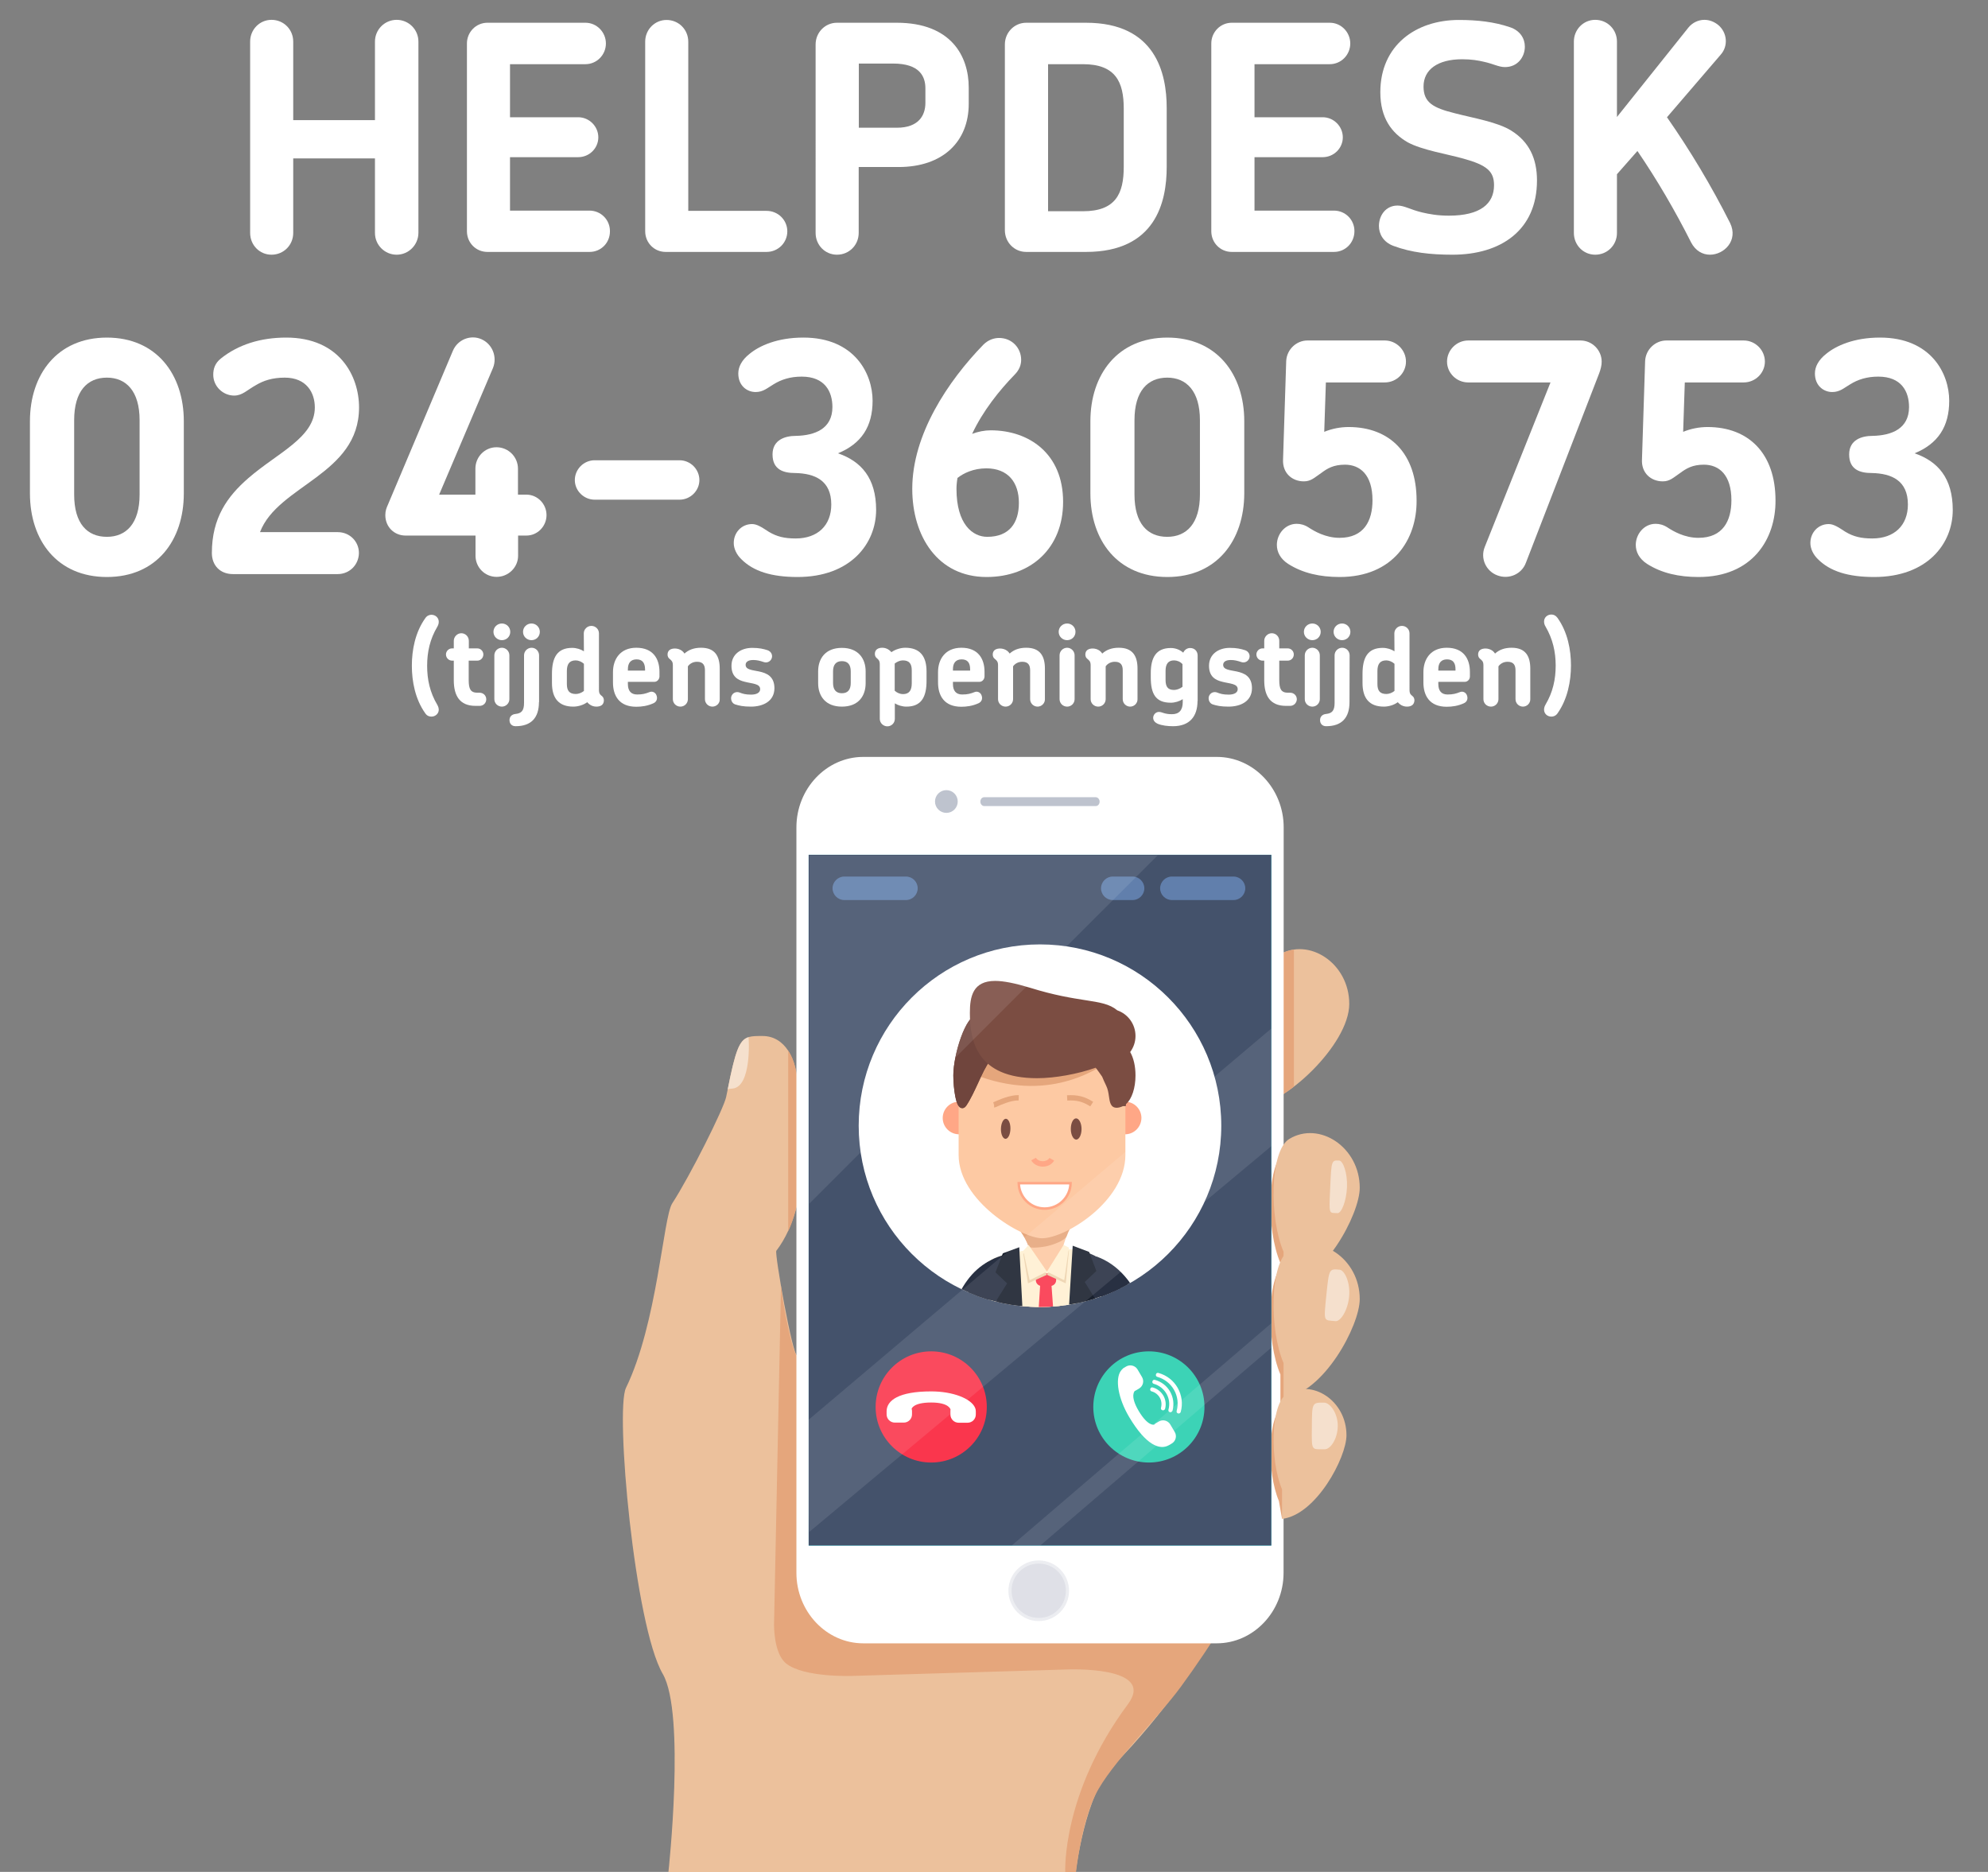 <?xml version="1.0" encoding="utf-8"?>
<!-- Generator: Adobe Illustrator 23.0.6, SVG Export Plug-In . SVG Version: 6.00 Build 0)  -->
<svg version="1.1" id="Layer_1" xmlns="http://www.w3.org/2000/svg" xmlns:xlink="http://www.w3.org/1999/xlink" x="0px" y="0px"
	 viewBox="0 0 1573.6 1481.6" style="enable-background:new 0 0 1573.6 1481.6;" xml:space="preserve">
<rect x="0" y="0" width="1573.6" height="1481.6" fill="#808080" stroke="none"/>
<style type="text/css">
	.st0{fill:#FFFFFF;}
	.st1{fill:#ECC19C;}
	.st2{fill:#E5A67C;}
	.st3{fill:#F5E0CD;}
	.st4{fill:#BEC3CE;}
	.st5{opacity:0.3;fill:#BEC3CE;enable-background:new    ;}
	.st6{fill:#14DDED;}
	.st7{fill:#44526B;}
	.st8{fill:#FA364D;}
	.st9{fill:#3CD3B6;}
	.st10{clip-path:url(#SVGID_2_);fill:#FFFFFF;}
	.st11{clip-path:url(#SVGID_4_);}
	.st12{fill:#FDC9A3;}
	.st13{fill:#FFF0D1;}
	.st14{fill:#283042;}
	.st15{fill:#FFA786;}
	.st16{fill:#7B4D42;}
	.st17{fill:#504467;}
	.st18{fill:#70453D;}
	.st19{fill:#FFFFFF;stroke:#FFA786;stroke-width:2;stroke-miterlimit:10;}
	.st20{fill:#EDD3AE;}
	.st21{fill:#19202D;}
	.st22{opacity:0.5;fill:#7FADEF;enable-background:new    ;}
	.st23{opacity:0.1;fill:#FFFFFF;enable-background:new    ;}
</style>
<g>
	<path class="st0" d="M314,201.6c-9.5,0-17.2-7.7-17.2-17.2v-59h-64.7v59c0,9.5-7.5,17.2-17.2,17.2c-9.5,0-16.9-7.7-16.9-17.2V32.9
		c0-9.5,7.5-17.2,16.9-17.2c9.7,0,17.2,7.7,17.2,17.2v62.2h64.7V32.9c0-9.5,7.7-17.2,17.2-17.2s17.2,7.7,17.2,17.2v151.5
		C331.1,193.9,323.4,201.6,314,201.6z"/>
	<path class="st0" d="M466.7,199.4h-80.9c-9,0-16.2-7.2-16.2-16.4V34.4c0-9,7.2-16.4,16.2-16.4h77.6c9,0,16.2,7.5,16.2,16.4
		c0,9-7.2,16.4-16.2,16.4h-59.7v42h54c8.7,0,15.9,7.2,15.9,15.9s-7.2,15.7-15.9,15.7h-54v42.3h62.9c9,0,16.2,7.2,16.2,16.2
		C482.9,192.2,475.7,199.4,466.7,199.4z"/>
	<path class="st0" d="M606.8,199.4h-79.9c-9,0-16.2-7.2-16.2-16.4V33c0-9.5,7.5-17.2,16.9-17.2c9.7,0,17.2,7.7,17.2,17.2v133.9h62
		c9,0,16.4,7.2,16.4,16.2C623.2,192.2,615.8,199.4,606.8,199.4z"/>
	<path class="st0" d="M711.3,132.2h-31.6v52.2c0,9.5-7.5,17.2-17.2,17.2c-9.5,0-16.9-7.7-16.9-17.2V35.2c0-9.5,7.5-17.2,16.9-17.2
		h47.3c43,0,57,26.4,57,51.3v12.9C766.8,111.8,746.6,132.2,711.3,132.2z M732.5,70c0-9.7-4.7-19.7-25.6-19.7h-27.1v50.8h30.1
		c17.2,0,22.6-9.7,22.6-19.7V70z"/>
	<path class="st0" d="M859.6,199.4h-47.3c-9.5,0-16.9-7.7-16.9-17.2v-147c0-9.5,7.5-17.2,16.9-17.2h47.3c55.2,0,63.9,40.1,63.9,67.4
		v46.8C923.5,159.8,914.8,199.4,859.6,199.4z M889.5,85.9c0-21.1-6.5-35.1-32.3-35.1h-27.6v116.4h27.6c25.9,0,32.3-13.9,32.3-35.1
		V85.9z"/>
	<path class="st0" d="M1055.9,199.4H975c-9,0-16.2-7.2-16.2-16.4V34.4c0-9,7.2-16.4,16.2-16.4h77.6c9,0,16.2,7.5,16.2,16.4
		c0,9-7.2,16.4-16.2,16.4H993v42h54c8.7,0,15.9,7.2,15.9,15.9s-7.2,15.7-15.9,15.7h-54v42.3h62.9c9,0,16.2,7.2,16.2,16.2
		C1072.1,192.2,1064.9,199.4,1055.9,199.4z"/>
	<path class="st0" d="M1149.7,201.6c-17.4,0-32.6-1.7-46.8-7c-8-3-11.4-9.5-11.4-15.7c0-8.5,5.5-16.2,14.7-16.2
		c5.5,0,10,3.2,19.7,5.5c5.2,1.2,11.9,2.5,20.9,2.5c25.1,0,35.8-9.5,35.8-24.1c0-10.9-5.5-15.9-24.4-21.1
		c-12.4-3.5-32.6-6.7-44-12.9c-12.4-7.2-21.6-18.9-21.6-39.6c0-37.1,28.1-57.2,62.2-57.2c14.7,0,27.9,1.5,40.3,5.7
		c8.2,2.7,11.9,9,11.9,15.4c0,8.2-5.7,16.2-15.7,16.2c-5,0-9-2.5-16.7-4.2c-4.2-1-9.7-2-17.2-2c-19.4,0-30.6,8.2-30.6,21.6
		c0,12.7,7.7,16.9,24.6,21.1c15.4,4,34.1,7,45,13.9c13.9,8.7,20.2,21.9,20.2,39.3C1216.6,182.2,1188,201.6,1149.7,201.6z"/>
	<path class="st0" d="M1353.5,201.6c-5.7,0-11.4-3-14.9-9.7c-12.9-25.6-27.1-49.8-42.5-72.4l-16.2,18.4v46.5
		c0,9.5-7.5,17.2-17.2,17.2c-9.5,0-16.9-7.7-16.9-17.2V32.9c0-9.5,7.5-17.2,16.9-17.2c9.7,0,17.2,7.7,17.2,17.2v59.7l56.5-70.7
		c3.2-4,8-6.2,12.7-6.2c4,0,7.7,1.5,10.9,4c7.2,6,8.2,16.7,2,23.6l-42.5,49.5c18.2,26.1,35.1,54.2,50,83.8
		C1376.1,190.4,1364.7,201.6,1353.5,201.6z"/>
</g>
<g>
	<path class="st0" d="M341.5,567.2c-1.7,0-3.5-0.6-4.8-2.5c-8.1-11.3-10.7-25.5-10.7-37.8s2.6-26.4,10.7-37.7
		c1.3-1.9,3.2-2.6,4.8-2.6c3.2,0,5.8,2.4,5.8,5.5c0,1.2-0.3,2.5-1.1,3.9c-5.9,9.9-8.1,20.1-8.1,31s2.2,21.1,8.1,31
		c0.8,1.4,1.1,2.7,1.1,3.9C347.2,564.9,344.6,567.2,341.5,567.2z"/>
	<path class="st0" d="M379.7,558.7h-3.3c-12.6,0-17.2-8.1-17.2-20.3v-15.5h-1.4c-2.6,0-4.8-2.2-4.8-4.9c0-2.6,2.2-4.8,4.8-4.8h1.4
		v-6c0-3.2,2.7-6,6-6c3.2,0,5.9,2.7,5.9,6v6h6.7c2.7,0,4.8,2.2,4.8,4.8c0,2.7-2.1,4.9-4.8,4.9H371v15.3c0,7.1,1.4,10.1,7,10.1h1.7
		c2.9,0,5.2,2.3,5.2,5.2C384.9,556.4,382.6,558.7,379.7,558.7z"/>
	<path class="st0" d="M397.3,506.7c-3.7,0-6.7-2.9-6.7-6.6s3-6.6,6.7-6.6c3.6,0,6.6,2.9,6.6,6.6
		C403.9,503.9,400.9,506.7,397.3,506.7z M397.3,559.3c-3.3,0-6-2.6-6-5.9v-34.7c0-3.2,2.6-6,6-6c3.2,0,5.9,2.7,5.9,6v34.7
		C403.2,556.6,400.5,559.3,397.3,559.3z"/>
	<path class="st0" d="M426.6,555.7c0,12.3-6,19.1-18.5,19.1c-3.2,0-4.8-2.2-4.8-4.8c0-2.8,1.8-4.6,4.8-4.9c4.6-0.5,6.7-2.5,6.7-8.7
		v-37.7c0-3.2,2.6-6,6-6c3.5,0,5.9,2.9,5.9,6v37H426.6z M420.7,506.7c-3.7,0-6.7-2.9-6.7-6.6s3-6.6,6.7-6.6c3.6,0,6.6,2.9,6.6,6.6
		C427.3,503.9,424.3,506.7,420.7,506.7z"/>
	<path class="st0" d="M472,559.3c-1.8,0-3.9-0.6-5.5-1.9c-0.6-0.4-1.1-1-1.7-1.6c-2.9,2.2-7.2,3.5-11,3.5
		c-11.5,0-16.9-6.6-16.9-18.7v-7.1c0-12.9,4-20.7,16-20.7c3.4,0,6.8,1.1,9.3,2.7l-0.1-14.2c0-3.2,2.7-5.9,6-5.9s6,2.6,6,5.9V546
		c0,3,0.9,3.8,2.3,4.9c0.9,0.7,1.6,1.8,1.6,3.5C477.9,557.9,475.5,559.3,472,559.3z M462.2,525.4c-1.8-1.7-4.4-2.7-6.5-2.7
		c-5.1,0-7,3.1-7,8.5v10.2c0,5.3,2,7.9,7.1,7.9c2.1,0,4.5-0.9,6.4-2.4V525.4z"/>
	<path class="st0" d="M517.9,539.7H497v1.7c0,5.3,2.4,8.3,7.3,8.3c4.4,0,6.7-0.7,9.8-1.9c2.4-1,5,0.4,5.7,3c0.8,2.6-0.3,4.8-2.5,5.8
		c-4.8,2.2-9.5,2.8-13.7,2.8c-13.6,0-18.4-8.9-18.4-19.2V532c0-10.2,5.7-19.3,18.5-19.3c13.3,0,18.3,8.8,18.3,19v3.8
		C521.9,537.8,520.1,539.7,517.9,539.7z M503.9,521.9c-4.6,0-6.9,2.8-6.9,7.8v1.1h13.6v-1.1C510.5,524.7,508.5,521.9,503.9,521.9z"
		/>
	<path class="st0" d="M563.9,559.3c-3.2,0-5.9-2.6-5.9-5.9v-22.8c0-3.6-1.1-6.8-6.2-6.8c-3.2,0-5.7,1.4-7.3,3.6v26
		c0,3.2-2.6,5.9-5.9,5.9c-3.3,0-6-2.6-6-5.9v-26.9c0-3-1.2-3.8-2.6-5c-0.9-0.7-1.6-1.8-1.6-3.4c0-3.4,2.5-4.8,5.9-4.8
		c1.8,0,3.9,0.6,5.5,1.8c0.8,0.6,1.5,1.4,2,2.2c3.2-2.9,7.4-4.6,13.1-4.6c11.1,0,14.8,6.7,14.8,16.5v24.2
		C569.9,556.6,567.2,559.3,563.9,559.3z"/>
	<path class="st0" d="M594.4,559.3c-6.2,0-9.5-0.8-12.6-1.8c-2.5-0.9-3.6-3.9-2.9-6.3c1-2.9,3.9-4,6.4-3.1c2.6,1,4.7,1.7,9.3,1.7
		c4.5,0,7.1-1.7,7.1-4.3c0-4.5-6.3-4.3-12.3-5.9c-5.3-1.3-10.4-4-10.4-12.6c0-9.3,7.6-14.2,16.4-14.2c5.6,0,8.9,0.8,12.3,1.9
		c2.7,1,4,3.7,3.2,6.2s-3.5,4-6.1,3.2c-3.3-1.1-5.6-1.7-8.6-1.7c-4.2,0-6,1.7-6,3.8c0,3.9,5,4.1,10.8,5.3c5.9,1.3,12,3.8,12,13.3
		C612.9,555.2,603.8,559.3,594.4,559.3z"/>
	<path class="st0" d="M666.4,559.3c-13,0-18.8-8.4-18.8-18.6v-9.3c0-10.2,5.8-18.6,18.8-18.6s18.8,8.5,18.8,18.6v9.3
		C685.2,550.9,679.5,559.3,666.4,559.3z M673.4,531.4c0-5.2-2.2-8.1-7-8.1c-4.7,0-7,2.9-7,8.1v9.2c0,5.2,2.3,8.1,7,8.1
		c4.8,0,7-2.9,7-8.1V531.4z"/>
	<path class="st0" d="M717.5,559.3c-3.4,0-6.8-1.1-9.2-2.6V569c0,3.2-2.6,5.9-5.9,5.9c-3.2,0-6-2.6-6-5.9v-43c0-3-0.9-3.8-2.3-5
		c-0.9-0.7-1.6-1.8-1.6-3.4c0-3.4,2.5-4.9,5.9-4.9c1.8,0,3.9,0.6,5.5,1.9c0.6,0.4,1.1,1,1.7,1.6c2.9-2.1,7.2-3.5,11-3.5
		c11.5,0,16.8,6.7,16.8,18.7v7.1C733.5,551.5,729.4,559.3,717.5,559.3z M721.7,530.6c0-5.3-2-7.9-7.1-7.9c-2.1,0-4.5,1-6.4,2.5v21.5
		c1.8,1.7,4.4,2.7,6.5,2.7c5.1,0,7-3.1,7-8.6V530.6z"/>
	<path class="st0" d="M775.2,539.7h-20.9v1.7c0,5.3,2.4,8.3,7.3,8.3c4.4,0,6.7-0.7,9.8-1.9c2.4-1,5,0.4,5.7,3
		c0.8,2.6-0.3,4.8-2.5,5.8c-4.8,2.2-9.5,2.8-13.7,2.8c-13.6,0-18.4-8.9-18.4-19.2V532c0-10.2,5.7-19.3,18.5-19.3
		c13.3,0,18.3,8.8,18.3,19v3.8C779.2,537.8,777.4,539.7,775.2,539.7z M761.2,521.9c-4.6,0-6.9,2.8-6.9,7.8v1.1h13.6v-1.1
		C767.9,524.7,765.9,521.9,761.2,521.9z"/>
	<path class="st0" d="M821.3,559.3c-3.2,0-5.9-2.6-5.9-5.9v-22.8c0-3.6-1.1-6.8-6.2-6.8c-3.2,0-5.7,1.4-7.3,3.6v26
		c0,3.2-2.6,5.9-5.9,5.9c-3.3,0-6-2.6-6-5.9v-26.9c0-3-1.2-3.8-2.6-5c-0.9-0.7-1.6-1.8-1.6-3.4c0-3.4,2.5-4.8,5.9-4.8
		c1.8,0,3.9,0.6,5.5,1.8c0.8,0.6,1.5,1.4,2,2.2c3.2-2.9,7.4-4.6,13.1-4.6c11.1,0,14.8,6.7,14.8,16.5v24.2
		C827.2,556.6,824.5,559.3,821.3,559.3z"/>
	<path class="st0" d="M844.7,506.7c-3.7,0-6.7-2.9-6.7-6.6s3-6.6,6.7-6.6c3.6,0,6.6,2.9,6.6,6.6
		C851.3,503.9,848.3,506.7,844.7,506.7z M844.7,559.3c-3.3,0-6-2.6-6-5.9v-34.7c0-3.2,2.6-6,6-6c3.2,0,5.9,2.7,5.9,6v34.7
		C850.6,556.6,848,559.3,844.7,559.3z"/>
	<path class="st0" d="M894.6,559.3c-3.2,0-5.9-2.6-5.9-5.9v-22.8c0-3.6-1.1-6.8-6.2-6.8c-3.2,0-5.7,1.4-7.3,3.6v26
		c0,3.2-2.6,5.9-5.9,5.9c-3.3,0-6-2.6-6-5.9v-26.9c0-3-1.2-3.8-2.6-5c-0.9-0.7-1.6-1.8-1.6-3.4c0-3.4,2.5-4.8,5.9-4.8
		c1.8,0,3.9,0.6,5.5,1.8c0.8,0.6,1.5,1.4,2,2.2c3.2-2.9,7.4-4.6,13.1-4.6c11.1,0,14.8,6.7,14.8,16.5v24.2
		C900.5,556.6,897.8,559.3,894.6,559.3z"/>
	<path class="st0" d="M947.9,554.8c0,12.3-6.3,20-19.4,20c-4.1,0-8.8-0.5-12.3-2c-1.9-0.9-3.4-2.5-3.4-4.6c0-2.6,2.2-4.9,4.9-4.7
		c2.6,0.2,4,1.8,10,1.8c5.7,0,8.5-3.3,8.5-9.6v-2.3c-2.6,1.7-6.2,2.8-9.5,2.8c-12,0-15.8-7.1-15.8-20v-3.3c0-12.6,4.3-20,15.9-20
		c3.7,0,7.2,1.4,9.8,3.7c0.9-2.1,3-3.7,5.4-3.7c3.8,0,6,2.7,6,6v35.9H947.9z M929.3,522.7c-4.6,0-6.7,2.9-6.7,8.3v7.1
		c0,5.3,1.7,8,6.7,8c2,0,4.7-0.9,6.7-2.5v-17.9C934.2,523.6,931.5,522.7,929.3,522.7z"/>
	<path class="st0" d="M972.4,559.3c-6.2,0-9.5-0.8-12.6-1.8c-2.5-0.9-3.6-3.9-2.9-6.3c1-2.9,3.9-4,6.4-3.1c2.6,1,4.7,1.7,9.3,1.7
		c4.5,0,7.1-1.7,7.1-4.3c0-4.5-6.3-4.3-12.3-5.9c-5.3-1.3-10.4-4-10.4-12.6c0-9.3,7.6-14.2,16.4-14.2c5.6,0,8.9,0.8,12.3,1.9
		c2.7,1,4,3.7,3.2,6.2s-3.5,4-6.1,3.2c-3.3-1.1-5.6-1.7-8.6-1.7c-4.2,0-6,1.7-6,3.8c0,3.9,5,4.1,10.8,5.3c5.9,1.3,12,3.8,12,13.3
		C990.9,555.2,981.9,559.3,972.4,559.3z"/>
	<path class="st0" d="M1021.2,558.7h-3.3c-12.6,0-17.2-8.1-17.2-20.3v-15.5h-1.4c-2.6,0-4.8-2.2-4.8-4.9c0-2.6,2.2-4.8,4.8-4.8h1.4
		v-6c0-3.2,2.7-6,6-6s5.9,2.7,5.9,6v6h6.7c2.7,0,4.8,2.2,4.8,4.8c0,2.7-2.1,4.9-4.8,4.9h-6.7v15.3c0,7.1,1.4,10.1,7,10.1h1.7
		c2.9,0,5.2,2.3,5.2,5.2C1026.4,556.4,1024.1,558.7,1021.2,558.7z"/>
	<path class="st0" d="M1038.8,506.7c-3.7,0-6.7-2.9-6.7-6.6s3-6.6,6.7-6.6c3.6,0,6.6,2.9,6.6,6.6
		C1045.4,503.9,1042.4,506.7,1038.8,506.7z M1038.8,559.3c-3.3,0-6-2.6-6-5.9v-34.7c0-3.2,2.6-6,6-6c3.2,0,5.9,2.7,5.9,6v34.7
		C1044.7,556.6,1042.1,559.3,1038.8,559.3z"/>
	<path class="st0" d="M1068.2,555.7c0,12.3-6,19.1-18.5,19.1c-3.2,0-4.8-2.2-4.8-4.8c0-2.8,1.8-4.6,4.8-4.9c4.6-0.5,6.7-2.5,6.7-8.7
		v-37.7c0-3.2,2.6-6,6-6c3.5,0,5.9,2.9,5.9,6L1068.2,555.7L1068.2,555.7z M1062.3,506.7c-3.7,0-6.7-2.9-6.7-6.6s3-6.6,6.7-6.6
		c3.6,0,6.6,2.9,6.6,6.6C1068.9,503.9,1065.9,506.7,1062.3,506.7z"/>
	<path class="st0" d="M1113.6,559.3c-1.8,0-3.9-0.6-5.5-1.9c-0.6-0.4-1.1-1-1.7-1.6c-2.9,2.2-7.2,3.5-11,3.5
		c-11.5,0-16.9-6.6-16.9-18.7v-7.1c0-12.9,4-20.7,16-20.7c3.4,0,6.8,1.1,9.3,2.7l-0.1-14.2c0-3.2,2.7-5.9,6-5.9s6,2.6,6,5.9V546
		c0,3,0.9,3.8,2.3,4.9c0.9,0.7,1.6,1.8,1.6,3.5C1119.4,557.9,1117,559.3,1113.6,559.3z M1103.8,525.4c-1.8-1.7-4.4-2.7-6.5-2.7
		c-5.1,0-7,3.1-7,8.5v10.2c0,5.3,2,7.9,7.1,7.9c2.1,0,4.5-0.9,6.4-2.4V525.4z"/>
	<path class="st0" d="M1159.4,539.7h-20.9v1.7c0,5.3,2.4,8.3,7.3,8.3c4.4,0,6.7-0.7,9.8-1.9c2.4-1,5,0.4,5.7,3
		c0.8,2.6-0.3,4.8-2.5,5.8c-4.8,2.2-9.5,2.8-13.7,2.8c-13.6,0-18.4-8.9-18.4-19.2V532c0-10.2,5.7-19.3,18.5-19.3
		c13.3,0,18.3,8.8,18.3,19v3.8C1163.5,537.8,1161.6,539.7,1159.4,539.7z M1145.4,521.9c-4.6,0-6.9,2.8-6.9,7.8v1.1h13.6v-1.1
		C1152.1,524.7,1150.1,521.9,1145.4,521.9z"/>
	<path class="st0" d="M1205.5,559.3c-3.2,0-5.9-2.6-5.9-5.9v-22.8c0-3.6-1.1-6.8-6.2-6.8c-3.2,0-5.7,1.4-7.3,3.6v26
		c0,3.2-2.6,5.9-5.9,5.9s-6-2.6-6-5.9v-26.9c0-3-1.2-3.8-2.6-5c-0.9-0.7-1.6-1.8-1.6-3.4c0-3.4,2.5-4.8,5.9-4.8
		c1.8,0,3.9,0.6,5.5,1.8c0.8,0.6,1.5,1.4,2,2.2c3.2-2.9,7.4-4.6,13.1-4.6c11.1,0,14.8,6.7,14.8,16.5v24.2
		C1211.4,556.6,1208.7,559.3,1205.5,559.3z"/>
	<path class="st0" d="M1232.8,564.7c-1.4,1.9-3.2,2.5-4.8,2.5c-3.2,0-5.8-2.3-5.8-5.5c0-1.1,0.3-2.5,1.1-3.9
		c5.9-9.9,8.1-20.1,8.1-31s-2.3-21.1-8.1-31c-0.8-1.3-1.1-2.6-1.1-3.9c0-3.2,2.6-5.5,5.8-5.5c1.7,0,3.4,0.7,4.8,2.6
		c8.1,11.3,10.7,25.4,10.7,37.7C1243.5,539.2,1240.8,553.4,1232.8,564.7z"/>
</g>
<g>
	<path class="st0" d="M84.6,456.7c-39.3,0-60.9-28.9-60.9-66.2v-57.1c0-37,21.6-66.2,60.9-66.2s60.9,29.2,60.9,66.2v57.1
		C145.5,427.7,124,456.7,84.6,456.7z M110.5,332.6c0-23.1-10.7-33.7-25.9-33.7c-15.5,0-25.9,10.7-25.9,33.7v58.8
		c0,23.1,10.4,33.5,25.9,33.5c15.2,0,25.9-10.4,25.9-33.5V332.6z"/>
	<path class="st0" d="M267.3,454.4h-82.9c-10.1,0-16.7-6.8-16.7-16.7c0-27.9,12.4-44.9,28.7-59.1c23.3-20.3,52.8-32.2,52.8-56.1
		c0-11.7-6.6-23.6-23.8-23.6c-10.1,0-17,2.5-22.6,5.8c-7.4,4.1-10.9,8.4-17.5,8.4c-8.6,0-16.5-7.1-16.5-16.5c0-4.6,1.3-9.1,6.1-12.9
		c13.7-10.9,31.2-16.5,51.7-16.5c41.9,0,57.6,30.2,57.6,55.3c0,53.3-64.2,61.4-78.4,98.7h61.6c9.4,0,16.7,7.4,16.7,16.5
		C284,447,276.7,454.4,267.3,454.4z"/>
	<path class="st0" d="M416.7,423.9h-6.6v16c0,9.1-7.6,16.7-17,16.7s-16.7-7.6-16.7-16.7v-16H321c-8.9,0-16-6.8-16-16.2
		c0-3.6,1-5.8,2-8.1l51.5-122c3.8-8.9,14-12.9,22.6-9.1s12.7,13.9,9.1,22.8l-42.6,100.2h28.7V371c0-9.4,7.4-17,16.7-17
		c9.4,0,17,7.6,17,17v20.5h6.6c8.9,0,16,7.4,16,16.2S425.5,423.9,416.7,423.9z"/>
	<path class="st0" d="M537.9,395.5h-67.2c-8.6,0-15.7-7.1-15.7-15.5c0-8.6,7.1-15.7,15.7-15.7h67.2c8.6,0,15.7,7.1,15.7,15.7
		C553.6,388.4,546.5,395.5,537.9,395.5z"/>
	<path class="st0" d="M631.3,456.7c-20.8,0-35-4.6-44.4-14c-3.8-3.6-6.1-8.4-6.1-12.9c0-8.4,6.3-15,14.5-15c3.8,0,7.4,2.3,13.2,6.1
		c6.3,3.8,12.4,5.3,21.3,5.3c17.5,0,28.2-10.4,28.2-26.9c0-18.8-12.7-24.6-28.7-24.9c-8.6,0-17.8-2.3-17.8-14.7
		c0-11.7,10.1-14.7,18.5-14.7c15-0.3,28.9-5.6,28.9-22.8c0-12.4-6.1-24.1-24.3-24.1c-9.1,0-16.2,2.3-22.3,6.1
		c-4.8,2.8-8.1,6.1-14.2,6.1c-6.6,0-13.7-4.8-13.7-14.7c0-5.3,2.8-10.7,8.9-15.5c7.6-6.3,21.8-12.9,42.6-12.9
		c40.6,0,54.8,28.7,54.8,50c0,20.5-8.9,34-27.4,41.6c18.3,6.3,30.2,19.5,30.2,44.9C693.4,430.5,673.1,456.7,631.3,456.7z"/>
	<path class="st0" d="M780.9,456.7c-38.6,0-58.8-32.2-58.8-69.8c0-42.9,28.2-85.2,56.3-114.1c3.8-3.8,8.4-5.3,12.4-5.3
		c10.4,0,17.5,8.1,17.5,17.3c0,4.1-1.5,8.1-5.3,11.9c-11.9,12.2-25.1,28.7-33.5,46.7c4.8-1.8,9.9-2.8,14.7-2.8
		c30.2,0,57.3,18.3,57.3,56.6C841.5,433.8,816.2,456.7,780.9,456.7z M780.7,370.7c-10.1,0-18,3.8-22.8,7.6c-0.5,2.8-0.8,6.1-0.8,8.6
		c0,28.2,12.9,38,24.3,38c17.5,0,25.1-10.9,25.1-26.9C806.5,381.8,797.9,370.7,780.7,370.7z"/>
	<path class="st0" d="M924,456.7c-39.3,0-60.9-28.9-60.9-66.2v-57.1c0-37,21.6-66.2,60.9-66.2c39.3,0,60.9,29.2,60.9,66.2v57.1
		C984.8,427.7,963.3,456.7,924,456.7z M949.8,332.6c0-23.1-10.7-33.7-25.9-33.7c-15.5,0-25.9,10.7-25.9,33.7v58.8
		c0,23.1,10.4,33.5,25.9,33.5c15.2,0,25.9-10.4,25.9-33.5V332.6z"/>
	<path class="st0" d="M1060.4,456.7c-15.5,0-29.2-3-40.8-10.4c-6.3-4.1-8.9-9.6-8.9-15c0-8.6,6.6-16.7,15.7-16.7c3,0,6.3,0.8,9.6,3
		c4.3,2.8,13.2,8.1,24.3,8.1c19.3,0,26.1-13.4,26.1-29.7c0-20.3-9.9-28.2-21.8-28.2c-9.1,0-14,3-18.8,6.6c-5.3,3.6-8.1,6.6-13.7,6.6
		c-9.4,0-17-6.6-16.5-17.2l2.5-78.1c0.5-9.4,8.4-16.2,16.7-16.2h61.4c9.1,0,16.7,7.6,16.7,16.7s-7.6,16.5-16.7,16.5h-46.7l-1.3,39.1
		c6.1-2.5,12.7-3.8,19.3-3.8c32.7,0,53.8,21.1,53.8,58.1C1121.6,426.7,1103,456.7,1060.4,456.7z"/>
	<path class="st0" d="M1265.9,295.3l-58.1,150.2c-3.3,8.9-13.4,13.4-22.6,9.9c-8.9-3.3-13.7-13.4-9.9-22.6l52-130.1h-65.2
		c-9.1,0-16.7-7.4-16.7-16.5s7.6-16.7,16.7-16.7h89c9.1,0,16.7,7.6,16.7,16.7C1267.9,289,1266.9,292.6,1265.9,295.3z"/>
	<path class="st0" d="M1344.5,456.7c-15.5,0-29.2-3-40.8-10.4c-6.3-4.1-8.9-9.6-8.9-15c0-8.6,6.6-16.7,15.7-16.7c3,0,6.3,0.8,9.6,3
		c4.3,2.8,13.2,8.1,24.3,8.1c19.3,0,26.1-13.4,26.1-29.7c0-20.3-9.9-28.2-21.8-28.2c-9.1,0-13.9,3-18.8,6.6
		c-5.3,3.6-8.1,6.6-13.7,6.6c-9.4,0-17-6.6-16.5-17.2l2.5-78.1c0.5-9.4,8.4-16.2,16.7-16.2h61.4c9.1,0,16.7,7.6,16.7,16.7
		s-7.6,16.5-16.7,16.5h-46.7l-1.3,39.1c6.1-2.5,12.7-3.8,19.3-3.8c32.7,0,53.8,21.1,53.8,58.1
		C1405.6,426.7,1387.1,456.7,1344.5,456.7z"/>
	<path class="st0" d="M1483.5,456.7c-20.8,0-35-4.6-44.4-14c-3.8-3.6-6.1-8.4-6.1-12.9c0-8.4,6.3-15,14.5-15c3.8,0,7.4,2.3,13.2,6.1
		c6.3,3.8,12.4,5.3,21.3,5.3c17.5,0,28.2-10.4,28.2-26.9c0-18.8-12.7-24.6-28.7-24.9c-8.6,0-17.8-2.3-17.8-14.7
		c0-11.7,10.1-14.7,18.5-14.7c15-0.3,28.9-5.6,28.9-22.8c0-12.4-6.1-24.1-24.3-24.1c-9.1,0-16.2,2.3-22.3,6.1
		c-4.8,2.8-8.1,6.1-14.2,6.1c-6.6,0-13.7-4.8-13.7-14.7c0-5.3,2.8-10.7,8.9-15.5c7.6-6.3,21.8-12.9,42.6-12.9
		c40.6,0,54.8,28.7,54.8,50c0,20.5-8.9,34-27.4,41.6c18.3,6.3,30.2,19.5,30.2,44.9C1545.7,430.5,1525.4,456.7,1483.5,456.7z"/>
</g>
<g>
	<path class="st1" d="M966.3,794.6c0,32.3,0.1,80.9,24.8,80.9s76.9-48.5,76.9-80.9c0-32.3-32.1-53.1-55.8-38.7
		C991.2,768.7,966.3,762.3,966.3,794.6z"/>
	<path class="st2" d="M1024.2,751.6c-4.1,0.6-8.2,2-12,4.3c-21.1,12.8-45.9,6.3-45.9,38.7c0,32.3,0.1,80.9,24.8,80.9
		c8.7,0,21-6.1,33.1-15.4V751.6z"/>
	<path class="st1" d="M574.8,868.2c-1.8,9.1-28.7,62.8-42.7,84.3c-7.2,11.1-11.7,94.7-36.6,146c-8.7,17.8,6.8,188.1,29.1,226.4
		c18.2,31.3,4.5,156.8,4.5,156.8h322.4c0,0,7.2-61.5,29.6-84.1c79.1-79.7,134.4-198.5,134.8-198.7c0.7-0.3-369.8-167.2-369.8-167.2
		c-5.5,11.1-10.4,42.2-14.9,41.7c-4-0.4-18.2-81.5-16.7-83.4c15.5-20.2,18-45.9,18-45.9s-1.2-59.1-1.2-82.8S621,820,603.6,820
		C586.2,820,584.4,819.8,574.8,868.2z"/>
	<path class="st2" d="M623.9,974.5c7.3-15.8,8.7-30.4,8.7-30.4s-1.2-59.1-1.2-82.8c0-12-2.6-22.4-7.5-29.7V974.5z"/>
	<path class="st2" d="M646.2,1031.8c-5.5,11.1-10.4,42.2-14.9,41.7c-3.6-0.4-11.7-40.5-13.1-55.8l0,0l-5.5,267.6
		c0,0-0.6,23.1,9.5,31.3c14.1,11.4,52.7,9.9,52.7,9.9l169.5-5.1c0,0,71.2-3.2,48.4,27.5c-52.6,70.7-49.6,132.8-49.6,132.8h8.5
		c0,0,4.2-38.5,15.5-61.3c11.9-24.2,49.5-60.7,67.5-85.3c50.7-69.3,81.2-136,81.4-136.1C1016.7,1198.7,646.2,1031.8,646.2,1031.8z"
		/>
	<path class="st3" d="M579.9,861.6c15-1.5,12.9-38.9,12.6-40.7c-7.4,2.4-10.4,10.8-16.5,41.4C577.3,861.7,578.5,861.8,579.9,861.6z"
		/>
	<path class="st0" d="M1016,1244.9c0,30.7-23.8,55.8-52.9,55.8H683.3c-29.1,0-52.9-25.1-52.9-55.8v-590c0-30.7,23.8-55.8,52.9-55.8
		h279.9c29.1,0,52.9,25.1,52.9,55.8L1016,1244.9L1016,1244.9z"/>
	<path class="st2" d="M1024.6,1024.1V907.2c-2.3,0.8-4.5,1.8-6.6,3.1c-15.5,9.5-15.9,63-4.5,89.4v27.7
		C1017.3,1026.9,1021,1025.8,1024.6,1024.1z"/>
	<path class="st2" d="M1024.6,1112.3V995.4c-2.3,0.8-4.5,1.8-6.6,3.1c-15.5,9.5-15.9,63-4.5,89.4v27.7
		C1017.3,1115.2,1021,1114,1024.6,1112.3z"/>
	<path class="st2" d="M1018.1,1200.3c0.6-0.8,1.4-0.9,2.1-0.7c2.9-5.1,6.3-9.9,9.7-14.8c7.5-10.8,13.3-22,16.4-34.9
		c2.6-10.4,4.2-21.1,6.2-31.6c-9.7-9.9-24.4-13.3-36.4-5.9c-13.1,8-13.4,53.2-3.8,75.6l2.5,14.2
		C1016.7,1199.5,1016.2,1203,1018.1,1200.3z"/>
	<path class="st1" d="M1016,1018.4c31.9-3.7,60.3-57.5,60.3-78.2c0-32.3-32.1-53.1-55.8-38.7c-15.5,9.4-15.9,62.9-4.5,89.3
		L1016,1018.4L1016,1018.4z"/>
	<path class="st1" d="M1016,1106.5c31.9-3.7,60.3-57.5,60.3-78.2c0-32.3-32.1-53.1-55.8-38.7c-15.5,9.4-15.9,62.9-4.5,89.3
		L1016,1106.5L1016,1106.5z"/>
	<path class="st1" d="M1014.8,1202.2c27-3.1,51-48.6,51-66.2c0-27.3-27.1-44.9-47.2-32.7c-13.1,8-13.4,53.1-3.8,75.5L1014.8,1202.2
		L1014.8,1202.2z"/>
	<path class="st4" d="M870.4,634.5c0,1.9-1.3,3.5-3,3.5H779c-1.6,0-3-1.6-3-3.5l0,0c0-1.9,1.3-3.5,3-3.5h88.3
		C869,631,870.4,632.6,870.4,634.5L870.4,634.5z"/>
	<circle class="st4" cx="749.1" cy="634.4" r="9"/>
	<path class="st5" d="M800.7,1259.1c0,11.9,9.6,21.5,21.5,21.5s21.5-9.6,21.5-21.5s-9.6-21.5-21.5-21.5S800.7,1247.2,800.7,1259.1z"
		/>
	<path class="st5" d="M798.2,1259.1c0,13.2,10.7,24,24,24c13.2,0,24-10.7,24-24c0-13.2-10.7-24-24-24
		C809,1235.1,798.2,1245.8,798.2,1259.1z"/>
	<path class="st3" d="M1058.9,1128.7c0.1-10.2-6.2-18.5-10.8-18.5c-9.6-0.1-9.6-0.1-9.7,19.6c-0.2,19.2-0.4,17.2,10.3,17.3
		C1053.2,1147,1058.8,1138.9,1058.9,1128.7z"/>
	<path class="st3" d="M1067.9,1026.3c1.1-11.2-3.6-20.9-7.5-21.3c-8.4-0.8-8.4-0.9-10.6,20.8c-2.1,21.2-2.1,18.9,7.3,19.9
		C1061,1046.1,1066.8,1037.5,1067.9,1026.3z"/>
	<path class="st3" d="M1066.2,939.7c0.5-11.5-3.2-20.9-6.1-21.1c-6.2-0.3-6.2-0.3-7.2,21.9c-1,21.7-1,19.3,5.9,19.7
		C1061.7,960.3,1065.7,951.1,1066.2,939.7z"/>
	<rect x="640.1" y="676.6" class="st6" width="366.2" height="546.7"/>
	<rect x="640.1" y="676.6" class="st7" width="366.2" height="546.7"/>
	<g>
		<circle class="st8" cx="737.1" cy="1113.6" r="44"/>
		<path class="st0" d="M771.8,1114.2c-3.1-7.2-17.5-12.9-34.7-12.9c-25.9,0-35.1,7.2-35.3,15.5c0,0.1,0,0.1,0,0.2v2.5
			c0,3.6,2.9,6.5,6.5,6.5h7.1c3.6,0,6.5-2.9,6.5-6.5v-2.5c0-0.7-0.1-1.3-0.3-1.9l0,0c0,0,1-5,15.5-5c14.4,0,15.3,5.6,15.3,5.6l0,0
			c-0.1,0.4-0.1,0.9-0.1,1.4v2.5c0,3.6,2.9,6.5,6.5,6.5h7.1c3.6,0,6.5-2.9,6.5-6.5v-2.5C772.4,1116,772.2,1115,771.8,1114.2z"/>
	</g>
	<g>
		<g>
			<path class="st9" d="M865.4,1113.6c0,24.3,19.7,44,44,44s44-19.7,44-44s-19.7-44-44-44C885,1069.6,865.4,1089.3,865.4,1113.6z"/>
		</g>
		<g>
			<path class="st0" d="M887.1,1085.2c-4.5,6.4-2.1,21.6,6.7,36.4c13.3,22.3,24.2,26.4,31.4,22.3c0.1,0,0.1-0.1,0.2-0.1l2.2-1.3
				c3.1-1.9,4.1-5.9,2.3-9l-3.6-6.1c-1.9-3.1-5.9-4.1-9-2.3l-2.2,1.3c-0.6,0.3-1.1,0.8-1.5,1.2l0,0c0,0-4.8,1.7-12.2-10.7
				c-7.4-12.4-3.1-16-3.1-16l0,0c0.4-0.1,0.8-0.3,1.2-0.6l2.2-1.3c3.1-1.9,4.1-5.9,2.3-9l-3.6-6.1c-1.9-3.1-5.9-4.1-9-2.3l-2.2,1.3
				C888.3,1083.7,887.6,1084.4,887.1,1085.2z"/>
		</g>
		<g>
			<path class="st0" d="M926.4,1117.8c-0.1,0-0.3,0-0.4-0.1c-0.9-0.2-1.4-1.1-1.1-2c1.2-4.3,0.6-8.8-1.6-12.6
				c-2.2-3.8-5.8-6.6-10-7.8c-0.9-0.2-1.4-1.1-1.1-2c0.2-0.9,1.1-1.4,2-1.1c5.1,1.4,9.4,4.7,12,9.3c2.6,4.6,3.3,10,1.9,15.1
				C927.7,1117.3,927.1,1117.8,926.4,1117.8z"/>
		</g>
		<g>
			<path class="st0" d="M920.5,1116.3c-0.1,0-0.3,0-0.4-0.1c-0.9-0.2-1.4-1.1-1.1-2c0.7-2.7,0.4-5.6-1-8s-3.7-4.2-6.4-4.9
				c-0.9-0.2-1.4-1.1-1.1-2c0.2-0.9,1.1-1.4,2-1.1c3.6,1,6.5,3.3,8.4,6.5c1.8,3.2,2.3,6.9,1.3,10.5
				C921.9,1115.8,921.3,1116.3,920.5,1116.3z"/>
		</g>
		<g>
			<path class="st0" d="M932.9,1118.8c-0.1,0-0.3,0-0.4-0.1c-0.9-0.2-1.4-1.1-1.1-2c1.5-5.6,0.8-11.5-2.1-16.6
				c-2.9-5.1-7.6-8.7-13.2-10.3c-0.9-0.2-1.4-1.1-1.1-2c0.2-0.9,1.1-1.4,2-1.1c6.5,1.8,11.9,6,15.2,11.8s4.2,12.6,2.4,19.1
				C934.3,1118.4,933.6,1118.8,932.9,1118.8z"/>
		</g>
	</g>
	<g>
		<g>
			<defs>
				<circle id="SVGID_1_" cx="823.2" cy="891" r="143.5"/>
			</defs>
			<clipPath id="SVGID_2_">
				<use xlink:href="#SVGID_1_"  style="overflow:visible;"/>
			</clipPath>
			<ellipse class="st10" cx="823.2" cy="891" rx="143.5" ry="143.5"/>
		</g>
		<g>
			<defs>
				<circle id="SVGID_3_" cx="823.2" cy="891" r="143.5"/>
			</defs>
			<clipPath id="SVGID_4_">
				<use xlink:href="#SVGID_3_"  style="overflow:visible;"/>
			</clipPath>
			<g class="st11">
				<path class="st12" d="M803.8,1035.1h38.3c-12.2-50.1,12.8-74,12.8-74L805.7,972C805.7,972,832.6,1000.9,803.8,1035.1z"/>
				<path class="st2" d="M829.3,986.2c5.2-1.2,13.8-4.5,15-7.8c4.8-13.6,10.6-17.3,10.6-17.3L805.7,972c0,0,5.1,5.5,8.5,14.6
					C814.9,988.3,824.8,987.3,829.3,986.2z"/>
				<path class="st13" d="M881.5,1035.1c-0.4-17.4-0.7-28.5-0.7-28.5c-9.2-12.6-23.1-18.3-39-17.9c0,0,3.3,18.8-14.2,17.6
					c-7.8-0.5-16.8-16.4-16.8-16.4c-28.1,4-34.9,11.4-36.4,20.8c-1.4,8.2-2.5,16.3-3.5,24.3h110.6V1035.1z"/>
				<path class="st14" d="M807.4,1035.1c-1.9-26.2-3.5-44-4.1-43.8c-21.8,4.2-27.5,10.9-28.9,19.3c-1.4,8.4-2.6,16.6-3.8,24.5H807.4
					z"/>
				<path class="st14" d="M854.9,1005.6l-2.7,29.5h38c-2.1-12.5-5.1-22.5-9.4-28.7c-6.2-9.1-15.4-14.2-25.6-16.5
					C851,989,859.6,1005.5,854.9,1005.6z"/>
				<path class="st8" d="M836,1012.7c0-2.6-2.1-4.7-4.7-4.7h-6.7c-2.6,0-4.7,2.1-4.7,4.7v0.5c0,2.6,2.1,4.7,4.7,4.7h6.7
					c2.6,0,4.7-2.1,4.7-4.7V1012.7z"/>
				<g>
					<g>
						<g>
							<path class="st15" d="M748.3,884.9c0,5.9,4.8,10.8,10.8,10.8c5.9,0,10.8-4.8,10.8-10.8s-4.8-10.8-10.8-10.8
								C753.1,874.1,748.3,879,748.3,884.9z"/>
						</g>
						<g>
							<path class="st15" d="M759.1,897.8c-7.1,0-12.9-5.8-12.9-12.9c0-7.1,5.8-12.9,12.9-12.9c7.1,0,12.9,5.8,12.9,12.9
								C771.9,892,766.2,897.8,759.1,897.8z M759.1,876.2c-4.8,0-8.6,3.9-8.6,8.6c0,4.8,3.9,8.7,8.6,8.7c4.8,0,8.7-3.9,8.7-8.7
								C767.7,880.1,763.8,876.2,759.1,876.2z"/>
						</g>
					</g>
				</g>
				<g>
					<g>
						<g>
							<path class="st15" d="M879.8,884.9c0,5.9,4.8,10.8,10.8,10.8c5.9,0,10.8-4.8,10.8-10.8s-4.8-10.8-10.8-10.8
								C884.6,874.1,879.8,879,879.8,884.9z"/>
						</g>
						<g>
							<path class="st15" d="M890.6,897.8c-7.1,0-12.9-5.8-12.9-12.9c0-7.1,5.8-12.9,12.9-12.9c7.1,0,12.9,5.8,12.9,12.9
								C903.4,892,897.7,897.8,890.6,897.8z M890.6,876.2c-4.8,0-8.6,3.9-8.6,8.6c0,4.8,3.9,8.7,8.6,8.7c4.8,0,8.6-3.9,8.6-8.7
								C899.2,880.1,895.3,876.2,890.6,876.2z"/>
						</g>
					</g>
				</g>
				<path class="st12" d="M824.8,792.4c-36.3,0-66,29.6-66,65.9v55.9c0,36.3,49.8,65.9,66,65.9c18.6,0,66-29.2,66-65.9v-55.9
					C890.8,821.9,861.1,792.4,824.8,792.4z"/>
				<path class="st2" d="M771.4,844.7c0.5,0.2,1.1,0.6,1.5,1.2c3.6,4.3-2.1,4.6,3.5,6.5c56.7,19.7,94-6.5,109.9-18.2
					c-9.7-24.4-33.6-41.8-61.4-41.8c-27.4,0-51,16.8-61,40.7C766.2,837.2,768.4,841.2,771.4,844.7z"/>
				<path class="st16" d="M792.3,893.4c-0.1,4.4,1.5,7.9,3.6,8c2.1,0,3.8-3.5,3.9-7.9c0.1-4.4-1.5-7.9-3.6-8
					C794.2,885.5,792.4,889,792.3,893.4z"/>
				<path class="st16" d="M847.6,893.6c0,4.6,2,8.4,4.3,8.4s4.2-3.8,4.2-8.4c0-4.6-2-8.4-4.3-8.4C849.4,885.2,847.6,889,847.6,893.6
					z"/>
				<g>
					<g>
						<path class="st17" d="M778.5,806.2c-0.7-0.7-1.3-1.5-1.8-2.3c-10.6,8.5-17.2,24.7-17.2,55.4l2,14.1h1.2
							c1.3-6.4,4-12.1,6.5-18.4c3.3-8.6,8.5-16.8,17.5-20.2c3.5-1.3,6.9-2,10.4-2.1C792.4,822.6,786.7,814.3,778.5,806.2z"/>
					</g>
				</g>
				<g>
					<g>
						<path class="st15" d="M825.4,923.4c-3.9,0-7.5-2-9.1-5l3.7-2c0.9,1.6,3,2.7,5.4,2.7c2.3,0,4.4-1,5.3-2.6l3.7,2.1
							C832.7,921.6,829.3,923.4,825.4,923.4z"/>
					</g>
				</g>
				<g>
					<g>
						<g>
							<path class="st2" d="M864.1,873.9c-6.5-4.2-11.5-5.3-19.4-4.9"/>
						</g>
						<g>
							<path class="st2" d="M863,875.7c-6.1-3.8-10.5-5-18.2-4.6l-0.2-4.2c8.6-0.4,13.8,0.9,20.7,5.2L863,875.7z"/>
						</g>
					</g>
				</g>
				<g>
					<g>
						<g>
							<path class="st2" d="M786.9,874.5c0.4,0,11.6-5.9,19.6-5.6"/>
						</g>
						<g>
							<path class="st2" d="M786.9,876.6l-0.1-4.2v2.1l-0.6-2c0.2-0.1,0.5-0.2,0.9-0.4c3.4-1.5,12.2-5.5,19.3-5.3l-0.1,4.2
								c-6-0.2-14.6,3.7-17.4,5C787.7,876.5,787.4,876.6,786.9,876.6z"/>
						</g>
					</g>
				</g>
				<path class="st16" d="M794.8,816.1c-6.4-4.8-17.6-12.7-21.5-12.7c-8.8,0-18.7,31.2-18.7,47.8c0,5.5,0.6,11.7,1.5,16.4
					c1.3,6.7,3,9.5,5.6,9.5c0.8,0,2-0.3,3.1-1.9c3.7-5.5,6.6-12,9.5-18.2c6-13.2,11.7-25.6,23-25.6c2.8,0,6.1,0.8,9.6,2.3
					c1.2,0.5,1.9,0.7,2.6,0.7c0.7,0,1.2-0.3,1.5-0.5c0.6-0.4,0.9-1.1,0.9-1.9C811.8,831.3,811.8,828.9,794.8,816.1z"/>
				<path class="st18" d="M794.8,816.1c-6.4-4.8-17.6-12.7-21.5-12.7c-8.8,0-18.7,31.2-18.7,47.8c0,5.5,0.6,11.7,1.5,16.4
					c1.3,6.7,3,9.5,5.6,9.5c0.8,0,2-0.3,3.1-1.9c3.7-5.5,6.6-12,9.5-18.2c6-13.2,11.7-25.6,23-25.6c2.8,0,6.1,0.8,9.6,2.3
					c1.2,0.5,1.9,0.7,2.6,0.7c0.7,0,1.2-0.3,1.5-0.5c0.6-0.4,0.9-1.1,0.9-1.9C811.8,831.3,811.8,828.9,794.8,816.1z"/>
				<g>
					<g>
						<g>
							<path class="st16" d="M896.6,820.1c0-8.6-5.6-15.8-13.3-18.4c-10.8-9.4-27.7-5.1-68.6-17.8c-36.8-11.4-44.9-4.1-44.9,17.8
								c0,21.9,5.5,49.5,51.1,49.5c13.9,0,32.3-3.2,47.1-8.7c2.5,3.2,4.5,6.1,6.2,8.6c1,2.5,2,4.8,3,6.7c4.8,9.1,0,20.7,11.1,15.5
								h0.8l0.1-0.6c4.3-3.1,7.4-11.6,7.4-21.6c0-7.7-1.8-14.5-4.6-18.6C894.9,829.3,896.6,824.9,896.6,820.1z"/>
						</g>
						<g>
							<path class="st16" d="M883.9,876.8c-4.9,0-5.5-4.7-6.1-8.9c-0.4-2.9-0.9-6.1-2.4-9c-1-2-2-4.3-3-6.7
								c-1.5-2.2-3.2-4.6-5.1-7.1c-14.2,5-32.2,8.3-46.4,8.3c-47.7,0-53.2-29.5-53.2-51.7c0-13.1,2.4-25.3,20-25.3
								c6.7,0,15.7,1.8,27.6,5.4c19.2,6,33.3,8.2,43.6,9.8c11.6,1.8,19.4,3,25.5,8.1c8.6,3,14.4,11.1,14.4,20.3
								c0,4.6-1.5,9-4.2,12.7c2.7,4.7,4.2,11.3,4.2,18.5c0,10-2.9,18.7-7.5,22.7l-0.2,1.6h-2.2C886.9,876.4,885.3,876.8,883.9,876.8
								z M868.8,840.1l0.9,1.2c2.4,3.1,4.5,6,6.3,8.8l0.2,0.4c1,2.4,1.9,4.7,2.9,6.5c1.9,3.5,2.4,7.3,2.8,10.4c0.6,4.3,1,5.2,2,5.2
								c0.6,0,1.6-0.2,3.6-1.1l0.5-0.4c3.8-2.8,6.5-11,6.5-19.9c0-7-1.6-13.5-4.3-17.5l-0.9-1.3l1-1.2c2.7-3.1,4.1-7.1,4.1-11.2
								c0-7.5-4.8-14.1-11.9-16.4l-0.4-0.1l-0.3-0.3c-5.2-4.5-12.2-5.6-23.7-7.4c-10.4-1.6-24.6-3.9-44.2-9.9
								c-11.4-3.5-20-5.2-26.3-5.2c-11.7,0-15.8,5.5-15.8,21.1c0,22.1,5.6,47.4,49,47.4c14.2,0,32.4-3.4,46.4-8.5L868.8,840.1z"/>
						</g>
					</g>
				</g>
				<path class="st19" d="M806.4,936.5c0.2,11.1,9.3,20.1,20.5,20.1s20.3-9,20.5-20.1H806.4z"/>
				<polygon class="st20" points="828.7,1009 843.6,1015.8 846.1,990 841.9,987.9 				"/>
				<polygon class="st20" points="828.7,1009 813.7,1015.8 810,992.5 814.2,987.9 				"/>
				<polygon class="st13" points="828.7,1006.5 842.4,1013.3 846.1,987.5 841.9,985.4 				"/>
				<polygon class="st13" points="828.7,1006.5 815,1013.3 810,990 814.2,985.4 				"/>
				<polygon class="st8" points="833.6,1035.1 832,1013 823.6,1013 822.2,1035.1 				"/>
				<polygon class="st21" points="789.1,1028.7 790.1,1035.1 809.3,1035.1 806.8,987.2 793.8,992 788,1007.1 797.2,1015.8 				"/>
				<polygon class="st21" points="865.4,1035.1 866.6,1027.6 858.6,1014.7 867.8,1006 862.1,990.9 849.1,986 846.1,1035.1 				"/>
				<path class="st21" d="M903.8,1035.1c-6.6-15.2-17.4-27.9-33-33.3c0,0-0.5,16.6,2,33.3H903.8z"/>
				<path class="st14" d="M904.8,1035.1c-7-18.5-19.1-34.3-37-40.6c0,0,1.9,21.6,5.1,40.6H904.8z"/>
				<path class="st21" d="M783,1035.1c-1.6-12.9-6.2-21.8-6.2-21.8c-7,4-12.4,11.8-16.3,21.8H783z"/>
				<path class="st14" d="M784,1035.1c0-18.1-1.3-36.8-1.3-36.8c-13.5,7.2-22.6,20.8-28.1,36.8H784z"/>
			</g>
		</g>
	</g>
	<path class="st22" d="M905.8,703.1c0,5.1-4.2,9.3-9.3,9.3h-15.7c-5.1,0-9.3-4.2-9.3-9.3l0,0c0-5.1,4.2-9.3,9.3-9.3h15.7
		C901.6,693.8,905.8,698,905.8,703.1L905.8,703.1z"/>
	<path class="st22" d="M726.4,703.1c0,5.1-4.2,9.3-9.3,9.3h-48.8c-5.1,0-9.3-4.2-9.3-9.3l0,0c0-5.1,4.2-9.3,9.3-9.3h48.8
		C722.3,693.8,726.4,698,726.4,703.1L726.4,703.1z"/>
	<path class="st22" d="M985.7,703.1c0,5.1-4.2,9.3-9.3,9.3h-48.8c-5.1,0-9.3-4.2-9.3-9.3l0,0c0-5.1,4.2-9.3,9.3-9.3h48.8
		C981.5,693.8,985.7,698,985.7,703.1L985.7,703.1z"/>
	<path class="st23" d="M1006.3,1066.7v-19.3c-11.4,9.8-22.9,19.6-34.3,29.4c-57.1,48.8-114.2,97.6-171.2,146.5h22.6
		C884.3,1171,945.3,1118.9,1006.3,1066.7z"/>
	<path class="st23" d="M916.3,677.1H640.6v275.6C732.5,860.8,824.4,768.9,916.3,677.1z"/>
	<path class="st23" d="M1006.3,907.2v-93.1c-4.8,4-9.5,8.1-14.3,12.1c-117.3,99.2-234.6,198.3-351.9,297.5c-0.6,0.5-1.3,1-2,1.4
		l2.5,87.4L1006.3,907.2z"/>
</g>
</svg>
